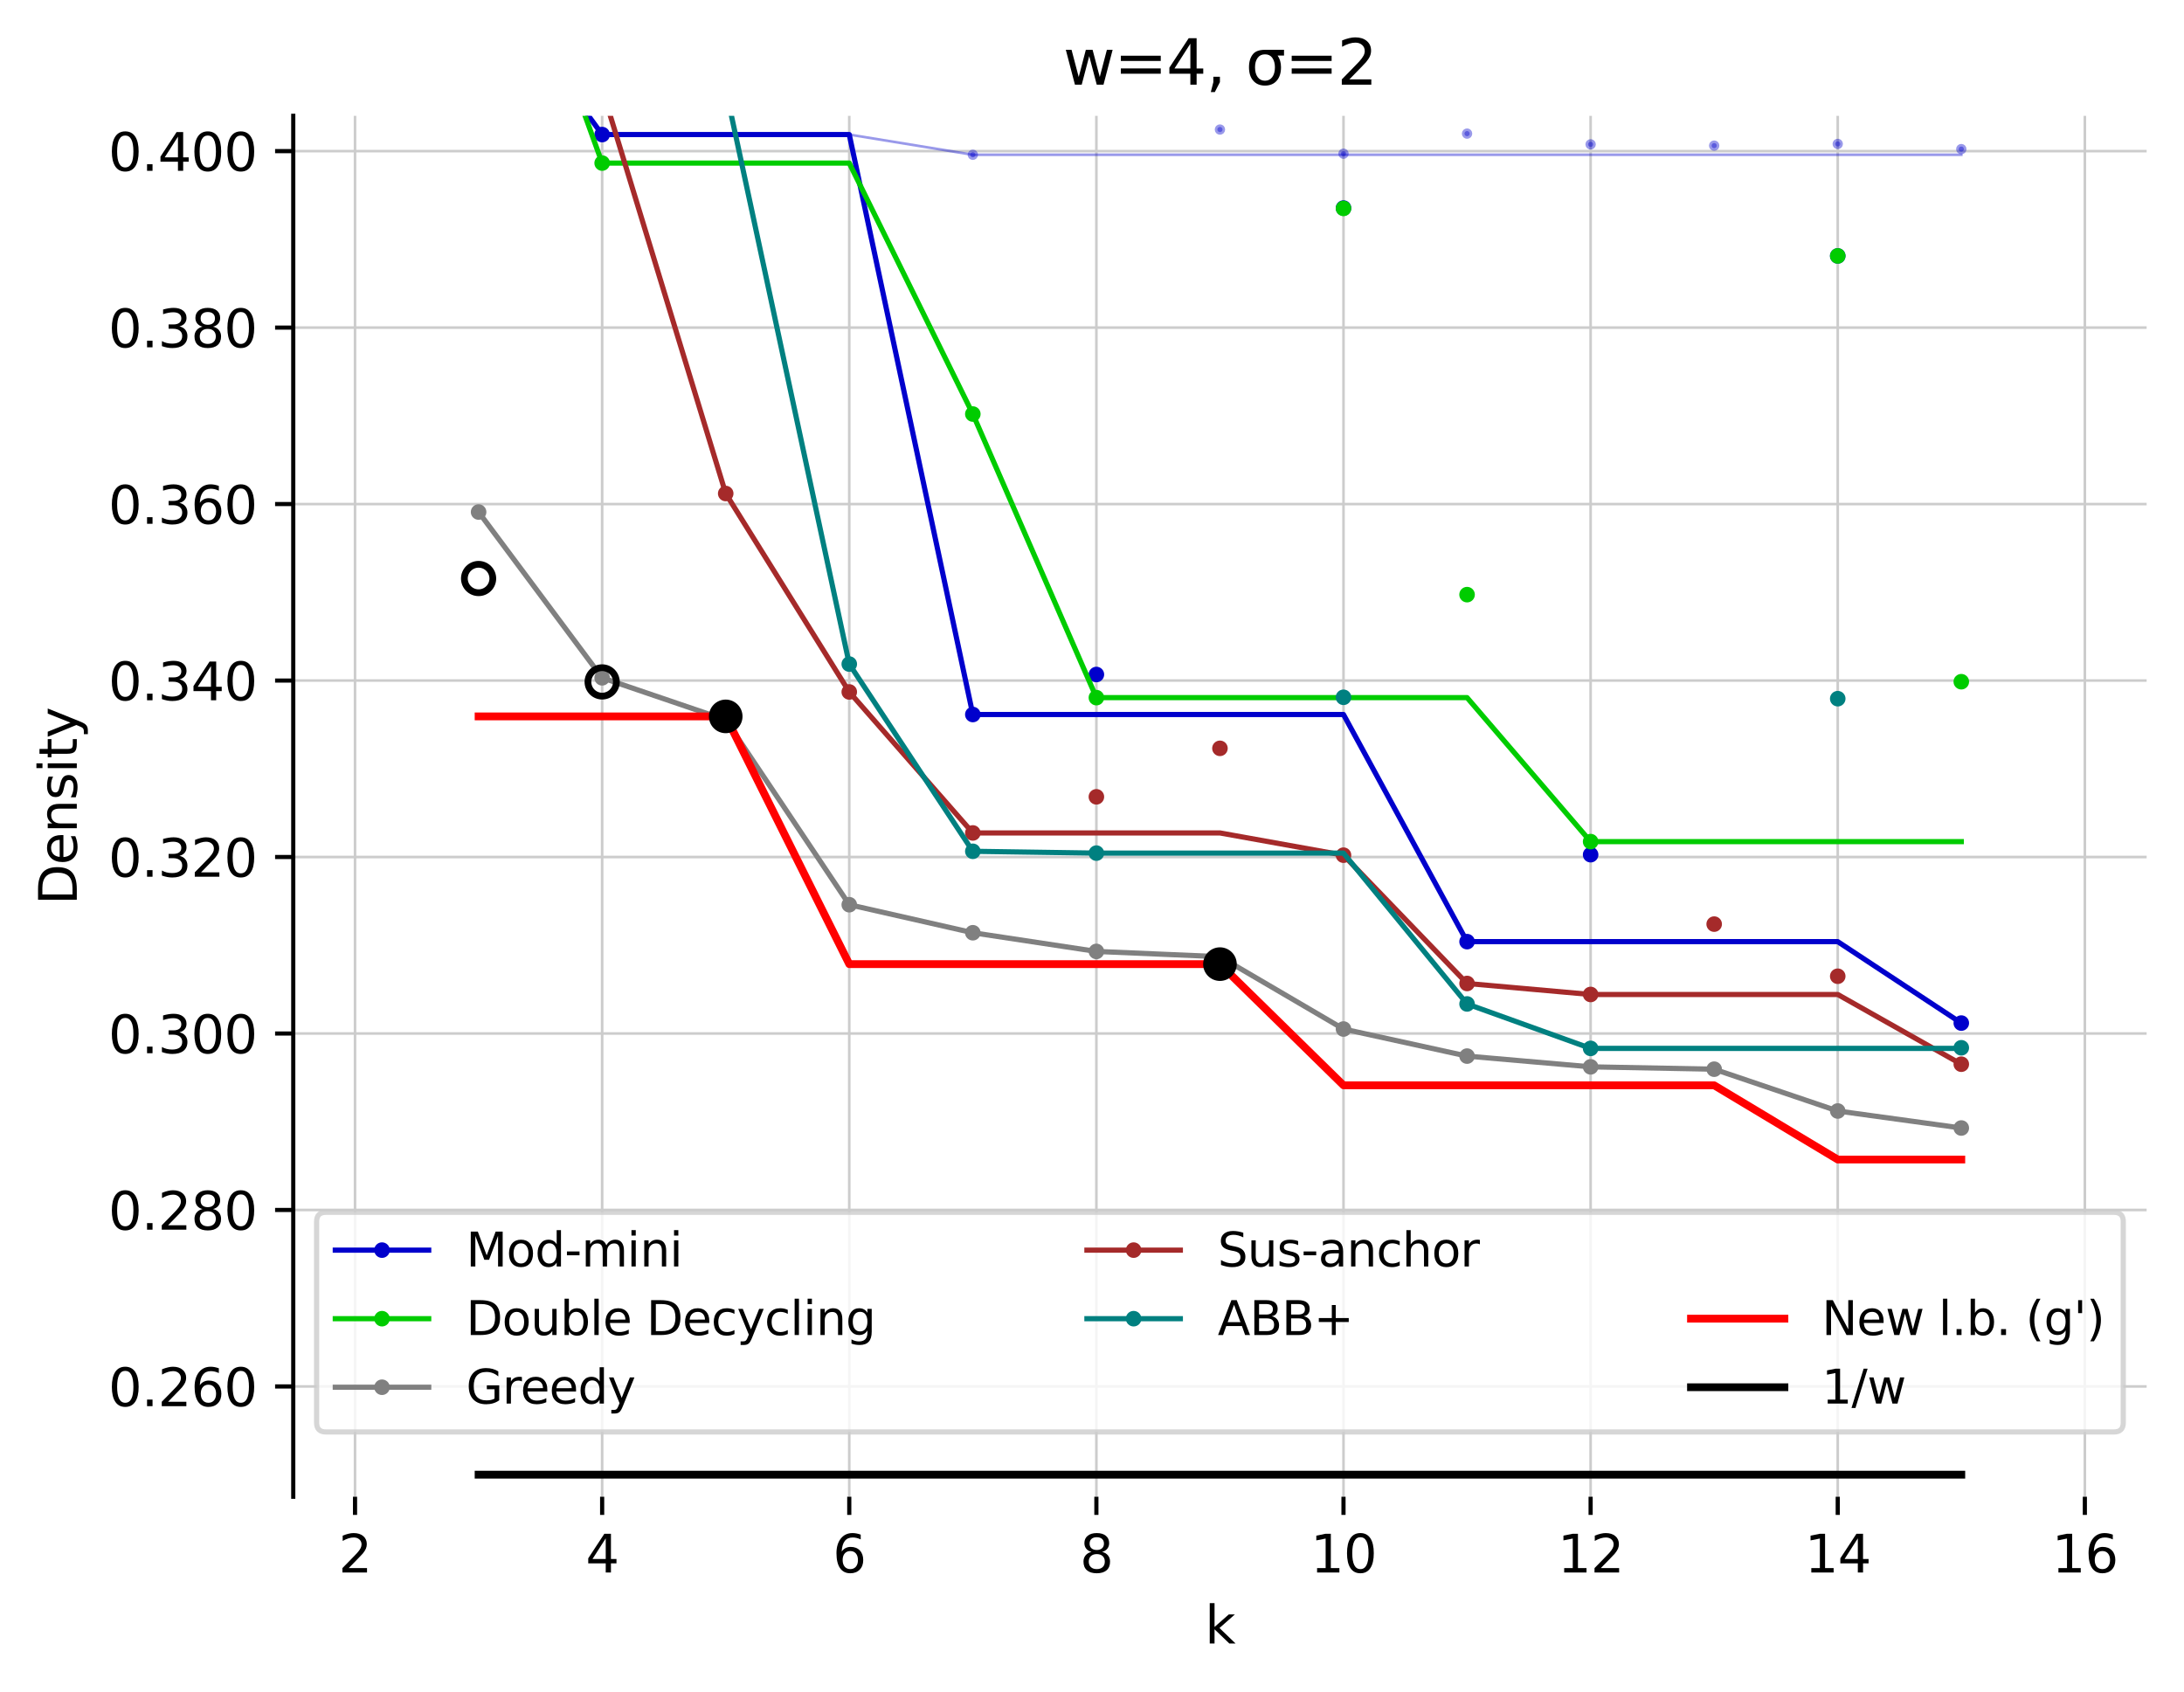 <?xml version="1.0" encoding="utf-8" standalone="no"?>
<!DOCTYPE svg PUBLIC "-//W3C//DTD SVG 1.1//EN"
  "http://www.w3.org/Graphics/SVG/1.1/DTD/svg11.dtd">
<svg xmlns:xlink="http://www.w3.org/1999/xlink" width="420.826pt" height="325.986pt" viewBox="0 0 420.826 325.986" xmlns="http://www.w3.org/2000/svg" version="1.1">
 <defs>
  <style type="text/css">*{stroke-linejoin: round; stroke-linecap: butt}</style>
 </defs>
 <g id="figure_1">
  <g id="patch_1">
   <path d="M 0 325.986 
L 420.826 325.986 
L 420.826 0 
L 0 0 
z
" style="fill: #ffffff"/>
  </g>
  <g id="axes_1">
   <g id="patch_2">
    <path d="M 56.506 288.43 
L 413.626 288.43 
L 413.626 22.318 
L 56.506 22.318 
z
" style="fill: #ffffff"/>
   </g>
   <g id="matplotlib.axis_1">
    <g id="xtick_1">
     <g id="line2d_1">
      <path d="M 68.41 288.43 
L 68.41 22.318 
" clip-path="url(#p0c16f2f36a)" style="fill: none; stroke: #cccccc; stroke-width: 0.5; stroke-linecap: square"/>
     </g>
     <g id="line2d_2">
      <defs>
       <path id="m02048f2386" d="M 0 0 
L 0 3.5 
" style="stroke: #000000; stroke-width: 0.8"/>
      </defs>
      <g>
       <use xlink:href="#m02048f2386" x="68.41" y="288.43" style="stroke: #000000; stroke-width: 0.8"/>
      </g>
     </g>
     <g id="text_1">
      <!-- 2 -->
      <g transform="translate(65.229 303.029) scale(0.1 -0.1)">
       <defs>
        <path id="DejaVuSans-32" d="M 1228 531 
L 3431 531 
L 3431 0 
L 469 0 
L 469 531 
Q 828 903 1448 1529 
Q 2069 2156 2228 2338 
Q 2531 2678 2651 2914 
Q 2772 3150 2772 3378 
Q 2772 3750 2511 3984 
Q 2250 4219 1831 4219 
Q 1534 4219 1204 4116 
Q 875 4013 500 3803 
L 500 4441 
Q 881 4594 1212 4672 
Q 1544 4750 1819 4750 
Q 2544 4750 2975 4387 
Q 3406 4025 3406 3419 
Q 3406 3131 3298 2873 
Q 3191 2616 2906 2266 
Q 2828 2175 2409 1742 
Q 1991 1309 1228 531 
z
" transform="scale(0.016)"/>
       </defs>
       <use xlink:href="#DejaVuSans-32"/>
      </g>
     </g>
    </g>
    <g id="xtick_2">
     <g id="line2d_3">
      <path d="M 116.026 288.43 
L 116.026 22.318 
" clip-path="url(#p0c16f2f36a)" style="fill: none; stroke: #cccccc; stroke-width: 0.5; stroke-linecap: square"/>
     </g>
     <g id="line2d_4">
      <g>
       <use xlink:href="#m02048f2386" x="116.026" y="288.43" style="stroke: #000000; stroke-width: 0.8"/>
      </g>
     </g>
     <g id="text_2">
      <!-- 4 -->
      <g transform="translate(112.845 303.029) scale(0.1 -0.1)">
       <defs>
        <path id="DejaVuSans-34" d="M 2419 4116 
L 825 1625 
L 2419 1625 
L 2419 4116 
z
M 2253 4666 
L 3047 4666 
L 3047 1625 
L 3713 1625 
L 3713 1100 
L 3047 1100 
L 3047 0 
L 2419 0 
L 2419 1100 
L 313 1100 
L 313 1709 
L 2253 4666 
z
" transform="scale(0.016)"/>
       </defs>
       <use xlink:href="#DejaVuSans-34"/>
      </g>
     </g>
    </g>
    <g id="xtick_3">
     <g id="line2d_5">
      <path d="M 163.642 288.43 
L 163.642 22.318 
" clip-path="url(#p0c16f2f36a)" style="fill: none; stroke: #cccccc; stroke-width: 0.5; stroke-linecap: square"/>
     </g>
     <g id="line2d_6">
      <g>
       <use xlink:href="#m02048f2386" x="163.642" y="288.43" style="stroke: #000000; stroke-width: 0.8"/>
      </g>
     </g>
     <g id="text_3">
      <!-- 6 -->
      <g transform="translate(160.461 303.029) scale(0.1 -0.1)">
       <defs>
        <path id="DejaVuSans-36" d="M 2113 2584 
Q 1688 2584 1439 2293 
Q 1191 2003 1191 1497 
Q 1191 994 1439 701 
Q 1688 409 2113 409 
Q 2538 409 2786 701 
Q 3034 994 3034 1497 
Q 3034 2003 2786 2293 
Q 2538 2584 2113 2584 
z
M 3366 4563 
L 3366 3988 
Q 3128 4100 2886 4159 
Q 2644 4219 2406 4219 
Q 1781 4219 1451 3797 
Q 1122 3375 1075 2522 
Q 1259 2794 1537 2939 
Q 1816 3084 2150 3084 
Q 2853 3084 3261 2657 
Q 3669 2231 3669 1497 
Q 3669 778 3244 343 
Q 2819 -91 2113 -91 
Q 1303 -91 875 529 
Q 447 1150 447 2328 
Q 447 3434 972 4092 
Q 1497 4750 2381 4750 
Q 2619 4750 2861 4703 
Q 3103 4656 3366 4563 
z
" transform="scale(0.016)"/>
       </defs>
       <use xlink:href="#DejaVuSans-36"/>
      </g>
     </g>
    </g>
    <g id="xtick_4">
     <g id="line2d_7">
      <path d="M 211.258 288.43 
L 211.258 22.318 
" clip-path="url(#p0c16f2f36a)" style="fill: none; stroke: #cccccc; stroke-width: 0.5; stroke-linecap: square"/>
     </g>
     <g id="line2d_8">
      <g>
       <use xlink:href="#m02048f2386" x="211.258" y="288.43" style="stroke: #000000; stroke-width: 0.8"/>
      </g>
     </g>
     <g id="text_4">
      <!-- 8 -->
      <g transform="translate(208.077 303.029) scale(0.1 -0.1)">
       <defs>
        <path id="DejaVuSans-38" d="M 2034 2216 
Q 1584 2216 1326 1975 
Q 1069 1734 1069 1313 
Q 1069 891 1326 650 
Q 1584 409 2034 409 
Q 2484 409 2743 651 
Q 3003 894 3003 1313 
Q 3003 1734 2745 1975 
Q 2488 2216 2034 2216 
z
M 1403 2484 
Q 997 2584 770 2862 
Q 544 3141 544 3541 
Q 544 4100 942 4425 
Q 1341 4750 2034 4750 
Q 2731 4750 3128 4425 
Q 3525 4100 3525 3541 
Q 3525 3141 3298 2862 
Q 3072 2584 2669 2484 
Q 3125 2378 3379 2068 
Q 3634 1759 3634 1313 
Q 3634 634 3220 271 
Q 2806 -91 2034 -91 
Q 1263 -91 848 271 
Q 434 634 434 1313 
Q 434 1759 690 2068 
Q 947 2378 1403 2484 
z
M 1172 3481 
Q 1172 3119 1398 2916 
Q 1625 2713 2034 2713 
Q 2441 2713 2670 2916 
Q 2900 3119 2900 3481 
Q 2900 3844 2670 4047 
Q 2441 4250 2034 4250 
Q 1625 4250 1398 4047 
Q 1172 3844 1172 3481 
z
" transform="scale(0.016)"/>
       </defs>
       <use xlink:href="#DejaVuSans-38"/>
      </g>
     </g>
    </g>
    <g id="xtick_5">
     <g id="line2d_9">
      <path d="M 258.874 288.43 
L 258.874 22.318 
" clip-path="url(#p0c16f2f36a)" style="fill: none; stroke: #cccccc; stroke-width: 0.5; stroke-linecap: square"/>
     </g>
     <g id="line2d_10">
      <g>
       <use xlink:href="#m02048f2386" x="258.874" y="288.43" style="stroke: #000000; stroke-width: 0.8"/>
      </g>
     </g>
     <g id="text_5">
      <!-- 10 -->
      <g transform="translate(252.512 303.029) scale(0.1 -0.1)">
       <defs>
        <path id="DejaVuSans-31" d="M 794 531 
L 1825 531 
L 1825 4091 
L 703 3866 
L 703 4441 
L 1819 4666 
L 2450 4666 
L 2450 531 
L 3481 531 
L 3481 0 
L 794 0 
L 794 531 
z
" transform="scale(0.016)"/>
        <path id="DejaVuSans-30" d="M 2034 4250 
Q 1547 4250 1301 3770 
Q 1056 3291 1056 2328 
Q 1056 1369 1301 889 
Q 1547 409 2034 409 
Q 2525 409 2770 889 
Q 3016 1369 3016 2328 
Q 3016 3291 2770 3770 
Q 2525 4250 2034 4250 
z
M 2034 4750 
Q 2819 4750 3233 4129 
Q 3647 3509 3647 2328 
Q 3647 1150 3233 529 
Q 2819 -91 2034 -91 
Q 1250 -91 836 529 
Q 422 1150 422 2328 
Q 422 3509 836 4129 
Q 1250 4750 2034 4750 
z
" transform="scale(0.016)"/>
       </defs>
       <use xlink:href="#DejaVuSans-31"/>
       <use xlink:href="#DejaVuSans-30" transform="translate(63.623 0)"/>
      </g>
     </g>
    </g>
    <g id="xtick_6">
     <g id="line2d_11">
      <path d="M 306.49 288.43 
L 306.49 22.318 
" clip-path="url(#p0c16f2f36a)" style="fill: none; stroke: #cccccc; stroke-width: 0.5; stroke-linecap: square"/>
     </g>
     <g id="line2d_12">
      <g>
       <use xlink:href="#m02048f2386" x="306.49" y="288.43" style="stroke: #000000; stroke-width: 0.8"/>
      </g>
     </g>
     <g id="text_6">
      <!-- 12 -->
      <g transform="translate(300.128 303.029) scale(0.1 -0.1)">
       <use xlink:href="#DejaVuSans-31"/>
       <use xlink:href="#DejaVuSans-32" transform="translate(63.623 0)"/>
      </g>
     </g>
    </g>
    <g id="xtick_7">
     <g id="line2d_13">
      <path d="M 354.106 288.43 
L 354.106 22.318 
" clip-path="url(#p0c16f2f36a)" style="fill: none; stroke: #cccccc; stroke-width: 0.5; stroke-linecap: square"/>
     </g>
     <g id="line2d_14">
      <g>
       <use xlink:href="#m02048f2386" x="354.106" y="288.43" style="stroke: #000000; stroke-width: 0.8"/>
      </g>
     </g>
     <g id="text_7">
      <!-- 14 -->
      <g transform="translate(347.744 303.029) scale(0.1 -0.1)">
       <use xlink:href="#DejaVuSans-31"/>
       <use xlink:href="#DejaVuSans-34" transform="translate(63.623 0)"/>
      </g>
     </g>
    </g>
    <g id="xtick_8">
     <g id="line2d_15">
      <path d="M 401.722 288.43 
L 401.722 22.318 
" clip-path="url(#p0c16f2f36a)" style="fill: none; stroke: #cccccc; stroke-width: 0.5; stroke-linecap: square"/>
     </g>
     <g id="line2d_16">
      <g>
       <use xlink:href="#m02048f2386" x="401.722" y="288.43" style="stroke: #000000; stroke-width: 0.8"/>
      </g>
     </g>
     <g id="text_8">
      <!-- 16 -->
      <g transform="translate(395.36 303.029) scale(0.1 -0.1)">
       <use xlink:href="#DejaVuSans-31"/>
       <use xlink:href="#DejaVuSans-36" transform="translate(63.623 0)"/>
      </g>
     </g>
    </g>
    <g id="text_9">
     <!-- k -->
     <g transform="translate(232.171 316.707) scale(0.1 -0.1)">
      <defs>
       <path id="DejaVuSans-6b" d="M 581 4863 
L 1159 4863 
L 1159 1991 
L 2875 3500 
L 3609 3500 
L 1753 1863 
L 3688 0 
L 2938 0 
L 1159 1709 
L 1159 0 
L 581 0 
L 581 4863 
z
" transform="scale(0.016)"/>
      </defs>
      <use xlink:href="#DejaVuSans-6b"/>
     </g>
    </g>
   </g>
   <g id="matplotlib.axis_2">
    <g id="ytick_1">
     <g id="line2d_17">
      <path d="M 56.506 267.175 
L 413.626 267.175 
" clip-path="url(#p0c16f2f36a)" style="fill: none; stroke: #cccccc; stroke-width: 0.5; stroke-linecap: square"/>
     </g>
     <g id="line2d_18">
      <defs>
       <path id="m92793af17c" d="M 0 0 
L -3.5 0 
" style="stroke: #000000; stroke-width: 0.8"/>
      </defs>
      <g>
       <use xlink:href="#m92793af17c" x="56.506" y="267.175" style="stroke: #000000; stroke-width: 0.8"/>
      </g>
     </g>
     <g id="text_10">
      <!-- 0.260 -->
      <g transform="translate(20.878 270.974) scale(0.1 -0.1)">
       <defs>
        <path id="DejaVuSans-2e" d="M 684 794 
L 1344 794 
L 1344 0 
L 684 0 
L 684 794 
z
" transform="scale(0.016)"/>
       </defs>
       <use xlink:href="#DejaVuSans-30"/>
       <use xlink:href="#DejaVuSans-2e" transform="translate(63.623 0)"/>
       <use xlink:href="#DejaVuSans-32" transform="translate(95.41 0)"/>
       <use xlink:href="#DejaVuSans-36" transform="translate(159.033 0)"/>
       <use xlink:href="#DejaVuSans-30" transform="translate(222.656 0)"/>
      </g>
     </g>
    </g>
    <g id="ytick_2">
     <g id="line2d_19">
      <path d="M 56.506 233.167 
L 413.626 233.167 
" clip-path="url(#p0c16f2f36a)" style="fill: none; stroke: #cccccc; stroke-width: 0.5; stroke-linecap: square"/>
     </g>
     <g id="line2d_20">
      <g>
       <use xlink:href="#m92793af17c" x="56.506" y="233.167" style="stroke: #000000; stroke-width: 0.8"/>
      </g>
     </g>
     <g id="text_11">
      <!-- 0.280 -->
      <g transform="translate(20.878 236.966) scale(0.1 -0.1)">
       <use xlink:href="#DejaVuSans-30"/>
       <use xlink:href="#DejaVuSans-2e" transform="translate(63.623 0)"/>
       <use xlink:href="#DejaVuSans-32" transform="translate(95.41 0)"/>
       <use xlink:href="#DejaVuSans-38" transform="translate(159.033 0)"/>
       <use xlink:href="#DejaVuSans-30" transform="translate(222.656 0)"/>
      </g>
     </g>
    </g>
    <g id="ytick_3">
     <g id="line2d_21">
      <path d="M 56.506 199.159 
L 413.626 199.159 
" clip-path="url(#p0c16f2f36a)" style="fill: none; stroke: #cccccc; stroke-width: 0.5; stroke-linecap: square"/>
     </g>
     <g id="line2d_22">
      <g>
       <use xlink:href="#m92793af17c" x="56.506" y="199.159" style="stroke: #000000; stroke-width: 0.8"/>
      </g>
     </g>
     <g id="text_12">
      <!-- 0.300 -->
      <g transform="translate(20.878 202.959) scale(0.1 -0.1)">
       <defs>
        <path id="DejaVuSans-33" d="M 2597 2516 
Q 3050 2419 3304 2112 
Q 3559 1806 3559 1356 
Q 3559 666 3084 287 
Q 2609 -91 1734 -91 
Q 1441 -91 1130 -33 
Q 819 25 488 141 
L 488 750 
Q 750 597 1062 519 
Q 1375 441 1716 441 
Q 2309 441 2620 675 
Q 2931 909 2931 1356 
Q 2931 1769 2642 2001 
Q 2353 2234 1838 2234 
L 1294 2234 
L 1294 2753 
L 1863 2753 
Q 2328 2753 2575 2939 
Q 2822 3125 2822 3475 
Q 2822 3834 2567 4026 
Q 2313 4219 1838 4219 
Q 1578 4219 1281 4162 
Q 984 4106 628 3988 
L 628 4550 
Q 988 4650 1302 4700 
Q 1616 4750 1894 4750 
Q 2613 4750 3031 4423 
Q 3450 4097 3450 3541 
Q 3450 3153 3228 2886 
Q 3006 2619 2597 2516 
z
" transform="scale(0.016)"/>
       </defs>
       <use xlink:href="#DejaVuSans-30"/>
       <use xlink:href="#DejaVuSans-2e" transform="translate(63.623 0)"/>
       <use xlink:href="#DejaVuSans-33" transform="translate(95.41 0)"/>
       <use xlink:href="#DejaVuSans-30" transform="translate(159.033 0)"/>
       <use xlink:href="#DejaVuSans-30" transform="translate(222.656 0)"/>
      </g>
     </g>
    </g>
    <g id="ytick_4">
     <g id="line2d_23">
      <path d="M 56.506 165.151 
L 413.626 165.151 
" clip-path="url(#p0c16f2f36a)" style="fill: none; stroke: #cccccc; stroke-width: 0.5; stroke-linecap: square"/>
     </g>
     <g id="line2d_24">
      <g>
       <use xlink:href="#m92793af17c" x="56.506" y="165.151" style="stroke: #000000; stroke-width: 0.8"/>
      </g>
     </g>
     <g id="text_13">
      <!-- 0.320 -->
      <g transform="translate(20.878 168.951) scale(0.1 -0.1)">
       <use xlink:href="#DejaVuSans-30"/>
       <use xlink:href="#DejaVuSans-2e" transform="translate(63.623 0)"/>
       <use xlink:href="#DejaVuSans-33" transform="translate(95.41 0)"/>
       <use xlink:href="#DejaVuSans-32" transform="translate(159.033 0)"/>
       <use xlink:href="#DejaVuSans-30" transform="translate(222.656 0)"/>
      </g>
     </g>
    </g>
    <g id="ytick_5">
     <g id="line2d_25">
      <path d="M 56.506 131.143 
L 413.626 131.143 
" clip-path="url(#p0c16f2f36a)" style="fill: none; stroke: #cccccc; stroke-width: 0.5; stroke-linecap: square"/>
     </g>
     <g id="line2d_26">
      <g>
       <use xlink:href="#m92793af17c" x="56.506" y="131.143" style="stroke: #000000; stroke-width: 0.8"/>
      </g>
     </g>
     <g id="text_14">
      <!-- 0.340 -->
      <g transform="translate(20.878 134.943) scale(0.1 -0.1)">
       <use xlink:href="#DejaVuSans-30"/>
       <use xlink:href="#DejaVuSans-2e" transform="translate(63.623 0)"/>
       <use xlink:href="#DejaVuSans-33" transform="translate(95.41 0)"/>
       <use xlink:href="#DejaVuSans-34" transform="translate(159.033 0)"/>
       <use xlink:href="#DejaVuSans-30" transform="translate(222.656 0)"/>
      </g>
     </g>
    </g>
    <g id="ytick_6">
     <g id="line2d_27">
      <path d="M 56.506 97.136 
L 413.626 97.136 
" clip-path="url(#p0c16f2f36a)" style="fill: none; stroke: #cccccc; stroke-width: 0.5; stroke-linecap: square"/>
     </g>
     <g id="line2d_28">
      <g>
       <use xlink:href="#m92793af17c" x="56.506" y="97.136" style="stroke: #000000; stroke-width: 0.8"/>
      </g>
     </g>
     <g id="text_15">
      <!-- 0.360 -->
      <g transform="translate(20.878 100.935) scale(0.1 -0.1)">
       <use xlink:href="#DejaVuSans-30"/>
       <use xlink:href="#DejaVuSans-2e" transform="translate(63.623 0)"/>
       <use xlink:href="#DejaVuSans-33" transform="translate(95.41 0)"/>
       <use xlink:href="#DejaVuSans-36" transform="translate(159.033 0)"/>
       <use xlink:href="#DejaVuSans-30" transform="translate(222.656 0)"/>
      </g>
     </g>
    </g>
    <g id="ytick_7">
     <g id="line2d_29">
      <path d="M 56.506 63.128 
L 413.626 63.128 
" clip-path="url(#p0c16f2f36a)" style="fill: none; stroke: #cccccc; stroke-width: 0.5; stroke-linecap: square"/>
     </g>
     <g id="line2d_30">
      <g>
       <use xlink:href="#m92793af17c" x="56.506" y="63.128" style="stroke: #000000; stroke-width: 0.8"/>
      </g>
     </g>
     <g id="text_16">
      <!-- 0.380 -->
      <g transform="translate(20.878 66.927) scale(0.1 -0.1)">
       <use xlink:href="#DejaVuSans-30"/>
       <use xlink:href="#DejaVuSans-2e" transform="translate(63.623 0)"/>
       <use xlink:href="#DejaVuSans-33" transform="translate(95.41 0)"/>
       <use xlink:href="#DejaVuSans-38" transform="translate(159.033 0)"/>
       <use xlink:href="#DejaVuSans-30" transform="translate(222.656 0)"/>
      </g>
     </g>
    </g>
    <g id="ytick_8">
     <g id="line2d_31">
      <path d="M 56.506 29.12 
L 413.626 29.12 
" clip-path="url(#p0c16f2f36a)" style="fill: none; stroke: #cccccc; stroke-width: 0.5; stroke-linecap: square"/>
     </g>
     <g id="line2d_32">
      <g>
       <use xlink:href="#m92793af17c" x="56.506" y="29.12" style="stroke: #000000; stroke-width: 0.8"/>
      </g>
     </g>
     <g id="text_17">
      <!-- 0.400 -->
      <g transform="translate(20.878 32.919) scale(0.1 -0.1)">
       <use xlink:href="#DejaVuSans-30"/>
       <use xlink:href="#DejaVuSans-2e" transform="translate(63.623 0)"/>
       <use xlink:href="#DejaVuSans-34" transform="translate(95.41 0)"/>
       <use xlink:href="#DejaVuSans-30" transform="translate(159.033 0)"/>
       <use xlink:href="#DejaVuSans-30" transform="translate(222.656 0)"/>
      </g>
     </g>
    </g>
    <g id="text_18">
     <!-- Density -->
     <g transform="translate(14.798 174.383) rotate(-90) scale(0.1 -0.1)">
      <defs>
       <path id="DejaVuSans-44" d="M 1259 4147 
L 1259 519 
L 2022 519 
Q 2988 519 3436 956 
Q 3884 1394 3884 2338 
Q 3884 3275 3436 3711 
Q 2988 4147 2022 4147 
L 1259 4147 
z
M 628 4666 
L 1925 4666 
Q 3281 4666 3915 4102 
Q 4550 3538 4550 2338 
Q 4550 1131 3912 565 
Q 3275 0 1925 0 
L 628 0 
L 628 4666 
z
" transform="scale(0.016)"/>
       <path id="DejaVuSans-65" d="M 3597 1894 
L 3597 1613 
L 953 1613 
Q 991 1019 1311 708 
Q 1631 397 2203 397 
Q 2534 397 2845 478 
Q 3156 559 3463 722 
L 3463 178 
Q 3153 47 2828 -22 
Q 2503 -91 2169 -91 
Q 1331 -91 842 396 
Q 353 884 353 1716 
Q 353 2575 817 3079 
Q 1281 3584 2069 3584 
Q 2775 3584 3186 3129 
Q 3597 2675 3597 1894 
z
M 3022 2063 
Q 3016 2534 2758 2815 
Q 2500 3097 2075 3097 
Q 1594 3097 1305 2825 
Q 1016 2553 972 2059 
L 3022 2063 
z
" transform="scale(0.016)"/>
       <path id="DejaVuSans-6e" d="M 3513 2113 
L 3513 0 
L 2938 0 
L 2938 2094 
Q 2938 2591 2744 2837 
Q 2550 3084 2163 3084 
Q 1697 3084 1428 2787 
Q 1159 2491 1159 1978 
L 1159 0 
L 581 0 
L 581 3500 
L 1159 3500 
L 1159 2956 
Q 1366 3272 1645 3428 
Q 1925 3584 2291 3584 
Q 2894 3584 3203 3211 
Q 3513 2838 3513 2113 
z
" transform="scale(0.016)"/>
       <path id="DejaVuSans-73" d="M 2834 3397 
L 2834 2853 
Q 2591 2978 2328 3040 
Q 2066 3103 1784 3103 
Q 1356 3103 1142 2972 
Q 928 2841 928 2578 
Q 928 2378 1081 2264 
Q 1234 2150 1697 2047 
L 1894 2003 
Q 2506 1872 2764 1633 
Q 3022 1394 3022 966 
Q 3022 478 2636 193 
Q 2250 -91 1575 -91 
Q 1294 -91 989 -36 
Q 684 19 347 128 
L 347 722 
Q 666 556 975 473 
Q 1284 391 1588 391 
Q 1994 391 2212 530 
Q 2431 669 2431 922 
Q 2431 1156 2273 1281 
Q 2116 1406 1581 1522 
L 1381 1569 
Q 847 1681 609 1914 
Q 372 2147 372 2553 
Q 372 3047 722 3315 
Q 1072 3584 1716 3584 
Q 2034 3584 2315 3537 
Q 2597 3491 2834 3397 
z
" transform="scale(0.016)"/>
       <path id="DejaVuSans-69" d="M 603 3500 
L 1178 3500 
L 1178 0 
L 603 0 
L 603 3500 
z
M 603 4863 
L 1178 4863 
L 1178 4134 
L 603 4134 
L 603 4863 
z
" transform="scale(0.016)"/>
       <path id="DejaVuSans-74" d="M 1172 4494 
L 1172 3500 
L 2356 3500 
L 2356 3053 
L 1172 3053 
L 1172 1153 
Q 1172 725 1289 603 
Q 1406 481 1766 481 
L 2356 481 
L 2356 0 
L 1766 0 
Q 1100 0 847 248 
Q 594 497 594 1153 
L 594 3053 
L 172 3053 
L 172 3500 
L 594 3500 
L 594 4494 
L 1172 4494 
z
" transform="scale(0.016)"/>
       <path id="DejaVuSans-79" d="M 2059 -325 
Q 1816 -950 1584 -1140 
Q 1353 -1331 966 -1331 
L 506 -1331 
L 506 -850 
L 844 -850 
Q 1081 -850 1212 -737 
Q 1344 -625 1503 -206 
L 1606 56 
L 191 3500 
L 800 3500 
L 1894 763 
L 2988 3500 
L 3597 3500 
L 2059 -325 
z
" transform="scale(0.016)"/>
      </defs>
      <use xlink:href="#DejaVuSans-44"/>
      <use xlink:href="#DejaVuSans-65" transform="translate(77.002 0)"/>
      <use xlink:href="#DejaVuSans-6e" transform="translate(138.525 0)"/>
      <use xlink:href="#DejaVuSans-73" transform="translate(201.904 0)"/>
      <use xlink:href="#DejaVuSans-69" transform="translate(254.004 0)"/>
      <use xlink:href="#DejaVuSans-74" transform="translate(281.787 0)"/>
      <use xlink:href="#DejaVuSans-79" transform="translate(320.996 0)"/>
     </g>
    </g>
   </g>
   <g id="line2d_33">
    <path d="M 96.413 -1 
L 116.026 25.933 
L 137.47 -1 
M 143.772 -1 
L 163.642 13.982 
L 187.45 29.824 
L 211.258 16.076 
L 235.066 24.963 
L 258.874 29.616 
L 282.682 25.749 
L 306.49 27.817 
L 330.298 28.065 
L 354.106 27.735 
L 377.914 28.732 
" clip-path="url(#p0c16f2f36a)" style="fill: none"/>
    <defs>
     <path id="m5b0d9ced4f" d="M 0 0.5 
C 0.133 0.5 0.26 0.447 0.354 0.354 
C 0.447 0.26 0.5 0.133 0.5 0 
C 0.5 -0.133 0.447 -0.26 0.354 -0.354 
C 0.26 -0.447 0.133 -0.5 0 -0.5 
C -0.133 -0.5 -0.26 -0.447 -0.354 -0.354 
C -0.447 -0.26 -0.5 -0.133 -0.5 0 
C -0.5 0.133 -0.447 0.26 -0.354 0.354 
C -0.26 0.447 -0.133 0.5 0 0.5 
z
" style="stroke: #0000cc; stroke-opacity: 0.4"/>
    </defs>
    <g clip-path="url(#p0c16f2f36a)">
     <use xlink:href="#m5b0d9ced4f" x="96.413" y="-1" style="fill: #0000cc; fill-opacity: 0.4; stroke: #0000cc; stroke-opacity: 0.4"/>
     <use xlink:href="#m5b0d9ced4f" x="116.026" y="25.933" style="fill: #0000cc; fill-opacity: 0.4; stroke: #0000cc; stroke-opacity: 0.4"/>
     <use xlink:href="#m5b0d9ced4f" x="137.47" y="-1" style="fill: #0000cc; fill-opacity: 0.4; stroke: #0000cc; stroke-opacity: 0.4"/>
     <use xlink:href="#m5b0d9ced4f" x="143.772" y="-1" style="fill: #0000cc; fill-opacity: 0.4; stroke: #0000cc; stroke-opacity: 0.4"/>
     <use xlink:href="#m5b0d9ced4f" x="163.642" y="13.982" style="fill: #0000cc; fill-opacity: 0.4; stroke: #0000cc; stroke-opacity: 0.4"/>
     <use xlink:href="#m5b0d9ced4f" x="187.45" y="29.824" style="fill: #0000cc; fill-opacity: 0.4; stroke: #0000cc; stroke-opacity: 0.4"/>
     <use xlink:href="#m5b0d9ced4f" x="211.258" y="16.076" style="fill: #0000cc; fill-opacity: 0.4; stroke: #0000cc; stroke-opacity: 0.4"/>
     <use xlink:href="#m5b0d9ced4f" x="235.066" y="24.963" style="fill: #0000cc; fill-opacity: 0.4; stroke: #0000cc; stroke-opacity: 0.4"/>
     <use xlink:href="#m5b0d9ced4f" x="258.874" y="29.616" style="fill: #0000cc; fill-opacity: 0.4; stroke: #0000cc; stroke-opacity: 0.4"/>
     <use xlink:href="#m5b0d9ced4f" x="282.682" y="25.749" style="fill: #0000cc; fill-opacity: 0.4; stroke: #0000cc; stroke-opacity: 0.4"/>
     <use xlink:href="#m5b0d9ced4f" x="306.49" y="27.817" style="fill: #0000cc; fill-opacity: 0.4; stroke: #0000cc; stroke-opacity: 0.4"/>
     <use xlink:href="#m5b0d9ced4f" x="330.298" y="28.065" style="fill: #0000cc; fill-opacity: 0.4; stroke: #0000cc; stroke-opacity: 0.4"/>
     <use xlink:href="#m5b0d9ced4f" x="354.106" y="27.735" style="fill: #0000cc; fill-opacity: 0.4; stroke: #0000cc; stroke-opacity: 0.4"/>
     <use xlink:href="#m5b0d9ced4f" x="377.914" y="28.732" style="fill: #0000cc; fill-opacity: 0.4; stroke: #0000cc; stroke-opacity: 0.4"/>
    </g>
   </g>
   <g id="line2d_34">
    <path d="M 96.413 -1 
L 116.026 25.933 
L 139.834 25.933 
L 163.642 25.933 
L 187.45 29.824 
L 211.258 29.824 
L 235.066 29.824 
L 258.874 29.824 
L 282.682 29.824 
L 306.49 29.824 
L 330.298 29.824 
L 354.106 29.824 
L 377.914 29.824 
" clip-path="url(#p0c16f2f36a)" style="fill: none; stroke: #0000cc; stroke-opacity: 0.4; stroke-width: 0.5; stroke-linecap: square"/>
   </g>
   <g id="line2d_35"/>
   <g id="line2d_36">
    <path d="M 96.413 -1 
L 116.026 25.933 
L 118.902 -1 
M 161.543 -1 
L 163.642 17.961 
L 187.45 137.69 
L 211.258 129.98 
L 220.875 -1 
M 254.7 -1 
L 258.874 40.092 
L 282.682 181.458 
L 306.49 164.701 
L 317.482 -1 
M 349.187 -1 
L 354.106 49.317 
L 377.914 197.151 
" clip-path="url(#p0c16f2f36a)" style="fill: none"/>
    <defs>
     <path id="m1d66d682c7" d="M 0 1 
C 0.265 1 0.52 0.895 0.707 0.707 
C 0.895 0.52 1 0.265 1 0 
C 1 -0.265 0.895 -0.52 0.707 -0.707 
C 0.52 -0.895 0.265 -1 0 -1 
C -0.265 -1 -0.52 -0.895 -0.707 -0.707 
C -0.895 -0.52 -1 -0.265 -1 0 
C -1 0.265 -0.895 0.52 -0.707 0.707 
C -0.52 0.895 -0.265 1 0 1 
z
" style="stroke: #0000cc"/>
    </defs>
    <g clip-path="url(#p0c16f2f36a)">
     <use xlink:href="#m1d66d682c7" x="96.413" y="-1" style="fill: #0000cc; stroke: #0000cc"/>
     <use xlink:href="#m1d66d682c7" x="116.026" y="25.933" style="fill: #0000cc; stroke: #0000cc"/>
     <use xlink:href="#m1d66d682c7" x="118.902" y="-1" style="fill: #0000cc; stroke: #0000cc"/>
     <use xlink:href="#m1d66d682c7" x="161.543" y="-1" style="fill: #0000cc; stroke: #0000cc"/>
     <use xlink:href="#m1d66d682c7" x="163.642" y="17.961" style="fill: #0000cc; stroke: #0000cc"/>
     <use xlink:href="#m1d66d682c7" x="187.45" y="137.69" style="fill: #0000cc; stroke: #0000cc"/>
     <use xlink:href="#m1d66d682c7" x="211.258" y="129.98" style="fill: #0000cc; stroke: #0000cc"/>
     <use xlink:href="#m1d66d682c7" x="220.875" y="-1" style="fill: #0000cc; stroke: #0000cc"/>
     <use xlink:href="#m1d66d682c7" x="254.7" y="-1" style="fill: #0000cc; stroke: #0000cc"/>
     <use xlink:href="#m1d66d682c7" x="258.874" y="40.092" style="fill: #0000cc; stroke: #0000cc"/>
     <use xlink:href="#m1d66d682c7" x="282.682" y="181.458" style="fill: #0000cc; stroke: #0000cc"/>
     <use xlink:href="#m1d66d682c7" x="306.49" y="164.701" style="fill: #0000cc; stroke: #0000cc"/>
     <use xlink:href="#m1d66d682c7" x="317.482" y="-1" style="fill: #0000cc; stroke: #0000cc"/>
     <use xlink:href="#m1d66d682c7" x="349.187" y="-1" style="fill: #0000cc; stroke: #0000cc"/>
     <use xlink:href="#m1d66d682c7" x="354.106" y="49.317" style="fill: #0000cc; stroke: #0000cc"/>
     <use xlink:href="#m1d66d682c7" x="377.914" y="197.151" style="fill: #0000cc; stroke: #0000cc"/>
    </g>
   </g>
   <g id="line2d_37">
    <path d="M 96.413 -1 
L 116.026 25.933 
L 139.834 25.933 
L 163.642 25.933 
L 187.45 137.69 
L 211.258 137.69 
L 235.066 137.69 
L 258.874 137.69 
L 282.682 181.458 
L 306.49 181.458 
L 330.298 181.458 
L 354.106 181.458 
L 377.914 197.151 
" clip-path="url(#p0c16f2f36a)" style="fill: none; stroke: #0000cc; stroke-linecap: square"/>
   </g>
   <g id="line2d_38"/>
   <g id="line2d_39">
    <path d="M 104.334 -1 
L 116.026 31.426 
L 119.405 -1 
M 161.383 -1 
L 163.642 19.559 
L 187.45 79.786 
L 211.258 134.436 
L 221.068 -1 
M 254.694 -1 
L 258.874 40.16 
L 282.682 114.589 
L 306.49 162.184 
L 317.392 -1 
M 349.187 -1 
L 354.106 49.317 
L 377.914 131.368 
" clip-path="url(#p0c16f2f36a)" style="fill: none"/>
    <defs>
     <path id="m4851a0d7a2" d="M 0 1 
C 0.265 1 0.52 0.895 0.707 0.707 
C 0.895 0.52 1 0.265 1 0 
C 1 -0.265 0.895 -0.52 0.707 -0.707 
C 0.52 -0.895 0.265 -1 0 -1 
C -0.265 -1 -0.52 -0.895 -0.707 -0.707 
C -0.895 -0.52 -1 -0.265 -1 0 
C -1 0.265 -0.895 0.52 -0.707 0.707 
C -0.52 0.895 -0.265 1 0 1 
z
" style="stroke: #00cc00"/>
    </defs>
    <g clip-path="url(#p0c16f2f36a)">
     <use xlink:href="#m4851a0d7a2" x="104.334" y="-1" style="fill: #00cc00; stroke: #00cc00"/>
     <use xlink:href="#m4851a0d7a2" x="116.026" y="31.426" style="fill: #00cc00; stroke: #00cc00"/>
     <use xlink:href="#m4851a0d7a2" x="119.405" y="-1" style="fill: #00cc00; stroke: #00cc00"/>
     <use xlink:href="#m4851a0d7a2" x="161.383" y="-1" style="fill: #00cc00; stroke: #00cc00"/>
     <use xlink:href="#m4851a0d7a2" x="163.642" y="19.559" style="fill: #00cc00; stroke: #00cc00"/>
     <use xlink:href="#m4851a0d7a2" x="187.45" y="79.786" style="fill: #00cc00; stroke: #00cc00"/>
     <use xlink:href="#m4851a0d7a2" x="211.258" y="134.436" style="fill: #00cc00; stroke: #00cc00"/>
     <use xlink:href="#m4851a0d7a2" x="221.068" y="-1" style="fill: #00cc00; stroke: #00cc00"/>
     <use xlink:href="#m4851a0d7a2" x="254.694" y="-1" style="fill: #00cc00; stroke: #00cc00"/>
     <use xlink:href="#m4851a0d7a2" x="258.874" y="40.16" style="fill: #00cc00; stroke: #00cc00"/>
     <use xlink:href="#m4851a0d7a2" x="282.682" y="114.589" style="fill: #00cc00; stroke: #00cc00"/>
     <use xlink:href="#m4851a0d7a2" x="306.49" y="162.184" style="fill: #00cc00; stroke: #00cc00"/>
     <use xlink:href="#m4851a0d7a2" x="317.392" y="-1" style="fill: #00cc00; stroke: #00cc00"/>
     <use xlink:href="#m4851a0d7a2" x="349.187" y="-1" style="fill: #00cc00; stroke: #00cc00"/>
     <use xlink:href="#m4851a0d7a2" x="354.106" y="49.317" style="fill: #00cc00; stroke: #00cc00"/>
     <use xlink:href="#m4851a0d7a2" x="377.914" y="131.368" style="fill: #00cc00; stroke: #00cc00"/>
    </g>
   </g>
   <g id="line2d_40">
    <path d="M 104.334 -1 
L 116.026 31.426 
L 139.834 31.426 
L 163.642 31.426 
L 187.45 79.786 
L 211.258 134.436 
L 235.066 134.436 
L 258.874 134.436 
L 282.682 134.436 
L 306.49 162.184 
L 330.298 162.184 
L 354.106 162.184 
L 377.914 162.184 
" clip-path="url(#p0c16f2f36a)" style="fill: none; stroke: #00cc00; stroke-linecap: square"/>
   </g>
   <g id="line2d_41"/>
   <g id="line2d_42">
    <path d="M 92.218 98.669 
L 116.026 130.616 
L 139.834 138.721 
L 163.642 174.342 
L 187.45 179.744 
L 211.258 183.344 
L 235.066 184.359 
L 258.874 198.299 
L 282.682 203.515 
L 306.49 205.584 
L 330.298 206.038 
L 354.106 214.095 
L 377.914 217.372 
" clip-path="url(#p0c16f2f36a)" style="fill: none"/>
    <defs>
     <path id="m6c72f03690" d="M 0 1 
C 0.265 1 0.52 0.895 0.707 0.707 
C 0.895 0.52 1 0.265 1 0 
C 1 -0.265 0.895 -0.52 0.707 -0.707 
C 0.52 -0.895 0.265 -1 0 -1 
C -0.265 -1 -0.52 -0.895 -0.707 -0.707 
C -0.895 -0.52 -1 -0.265 -1 0 
C -1 0.265 -0.895 0.52 -0.707 0.707 
C -0.52 0.895 -0.265 1 0 1 
z
" style="stroke: #808080"/>
    </defs>
    <g clip-path="url(#p0c16f2f36a)">
     <use xlink:href="#m6c72f03690" x="92.218" y="98.669" style="fill: #808080; stroke: #808080"/>
     <use xlink:href="#m6c72f03690" x="116.026" y="130.616" style="fill: #808080; stroke: #808080"/>
     <use xlink:href="#m6c72f03690" x="139.834" y="138.721" style="fill: #808080; stroke: #808080"/>
     <use xlink:href="#m6c72f03690" x="163.642" y="174.342" style="fill: #808080; stroke: #808080"/>
     <use xlink:href="#m6c72f03690" x="187.45" y="179.744" style="fill: #808080; stroke: #808080"/>
     <use xlink:href="#m6c72f03690" x="211.258" y="183.344" style="fill: #808080; stroke: #808080"/>
     <use xlink:href="#m6c72f03690" x="235.066" y="184.359" style="fill: #808080; stroke: #808080"/>
     <use xlink:href="#m6c72f03690" x="258.874" y="198.299" style="fill: #808080; stroke: #808080"/>
     <use xlink:href="#m6c72f03690" x="282.682" y="203.515" style="fill: #808080; stroke: #808080"/>
     <use xlink:href="#m6c72f03690" x="306.49" y="205.584" style="fill: #808080; stroke: #808080"/>
     <use xlink:href="#m6c72f03690" x="330.298" y="206.038" style="fill: #808080; stroke: #808080"/>
     <use xlink:href="#m6c72f03690" x="354.106" y="214.095" style="fill: #808080; stroke: #808080"/>
     <use xlink:href="#m6c72f03690" x="377.914" y="217.372" style="fill: #808080; stroke: #808080"/>
    </g>
   </g>
   <g id="line2d_43">
    <path d="M 92.218 98.669 
L 116.026 130.616 
L 139.834 138.721 
L 163.642 174.342 
L 187.45 179.744 
L 211.258 183.344 
L 235.066 184.359 
L 258.874 198.299 
L 282.682 203.515 
L 306.49 205.584 
L 330.298 206.038 
L 354.106 214.095 
L 377.914 217.372 
" clip-path="url(#p0c16f2f36a)" style="fill: none; stroke: #808080; stroke-linecap: square"/>
   </g>
   <g id="line2d_44"/>
   <g id="line2d_45">
    <path d="M 92.218 17.165 
L 105.178 -1 
M 119.279 -1 
L 139.834 95.103 
L 163.642 133.342 
L 187.45 160.511 
L 211.258 153.55 
L 235.066 144.208 
L 258.874 164.797 
L 282.682 189.519 
L 306.49 191.639 
L 330.298 178.08 
L 354.106 188.125 
L 377.914 205.076 
" clip-path="url(#p0c16f2f36a)" style="fill: none"/>
    <defs>
     <path id="m4fbe7742b3" d="M 0 1 
C 0.265 1 0.52 0.895 0.707 0.707 
C 0.895 0.52 1 0.265 1 0 
C 1 -0.265 0.895 -0.52 0.707 -0.707 
C 0.52 -0.895 0.265 -1 0 -1 
C -0.265 -1 -0.52 -0.895 -0.707 -0.707 
C -0.895 -0.52 -1 -0.265 -1 0 
C -1 0.265 -0.895 0.52 -0.707 0.707 
C -0.52 0.895 -0.265 1 0 1 
z
" style="stroke: #a52a2a"/>
    </defs>
    <g clip-path="url(#p0c16f2f36a)">
     <use xlink:href="#m4fbe7742b3" x="92.218" y="17.165" style="fill: #a52a2a; stroke: #a52a2a"/>
     <use xlink:href="#m4fbe7742b3" x="105.178" y="-1" style="fill: #a52a2a; stroke: #a52a2a"/>
     <use xlink:href="#m4fbe7742b3" x="119.279" y="-1" style="fill: #a52a2a; stroke: #a52a2a"/>
     <use xlink:href="#m4fbe7742b3" x="139.834" y="95.103" style="fill: #a52a2a; stroke: #a52a2a"/>
     <use xlink:href="#m4fbe7742b3" x="163.642" y="133.342" style="fill: #a52a2a; stroke: #a52a2a"/>
     <use xlink:href="#m4fbe7742b3" x="187.45" y="160.511" style="fill: #a52a2a; stroke: #a52a2a"/>
     <use xlink:href="#m4fbe7742b3" x="211.258" y="153.55" style="fill: #a52a2a; stroke: #a52a2a"/>
     <use xlink:href="#m4fbe7742b3" x="235.066" y="144.208" style="fill: #a52a2a; stroke: #a52a2a"/>
     <use xlink:href="#m4fbe7742b3" x="258.874" y="164.797" style="fill: #a52a2a; stroke: #a52a2a"/>
     <use xlink:href="#m4fbe7742b3" x="282.682" y="189.519" style="fill: #a52a2a; stroke: #a52a2a"/>
     <use xlink:href="#m4fbe7742b3" x="306.49" y="191.639" style="fill: #a52a2a; stroke: #a52a2a"/>
     <use xlink:href="#m4fbe7742b3" x="330.298" y="178.08" style="fill: #a52a2a; stroke: #a52a2a"/>
     <use xlink:href="#m4fbe7742b3" x="354.106" y="188.125" style="fill: #a52a2a; stroke: #a52a2a"/>
     <use xlink:href="#m4fbe7742b3" x="377.914" y="205.076" style="fill: #a52a2a; stroke: #a52a2a"/>
    </g>
   </g>
   <g id="line2d_46">
    <path d="M 92.218 17.165 
L 116.026 17.165 
L 139.834 95.103 
L 163.642 133.342 
L 187.45 160.511 
L 211.258 160.511 
L 235.066 160.511 
L 258.874 164.797 
L 282.682 189.519 
L 306.49 191.639 
L 330.298 191.639 
L 354.106 191.639 
L 377.914 205.076 
" clip-path="url(#p0c16f2f36a)" style="fill: none; stroke: #a52a2a; stroke-linecap: square"/>
   </g>
   <g id="line2d_47"/>
   <g id="line2d_48">
    <path d="M 92.218 17.165 
L 113.655 -1 
M 154.196 -1 
L 163.642 127.968 
L 187.45 164.048 
L 211.258 164.4 
L 222.237 -1 
M 249.068 -1 
L 258.874 134.373 
L 282.682 193.464 
L 306.49 202.03 
L 318.69 -1 
M 344.286 -1 
L 354.106 134.639 
L 377.914 201.913 
" clip-path="url(#p0c16f2f36a)" style="fill: none"/>
    <defs>
     <path id="m685b747d65" d="M 0 1 
C 0.265 1 0.52 0.895 0.707 0.707 
C 0.895 0.52 1 0.265 1 0 
C 1 -0.265 0.895 -0.52 0.707 -0.707 
C 0.52 -0.895 0.265 -1 0 -1 
C -0.265 -1 -0.52 -0.895 -0.707 -0.707 
C -0.895 -0.52 -1 -0.265 -1 0 
C -1 0.265 -0.895 0.52 -0.707 0.707 
C -0.52 0.895 -0.265 1 0 1 
z
" style="stroke: #008080"/>
    </defs>
    <g clip-path="url(#p0c16f2f36a)">
     <use xlink:href="#m685b747d65" x="92.218" y="17.165" style="fill: #008080; stroke: #008080"/>
     <use xlink:href="#m685b747d65" x="113.655" y="-1" style="fill: #008080; stroke: #008080"/>
     <use xlink:href="#m685b747d65" x="154.196" y="-1" style="fill: #008080; stroke: #008080"/>
     <use xlink:href="#m685b747d65" x="163.642" y="127.968" style="fill: #008080; stroke: #008080"/>
     <use xlink:href="#m685b747d65" x="187.45" y="164.048" style="fill: #008080; stroke: #008080"/>
     <use xlink:href="#m685b747d65" x="211.258" y="164.4" style="fill: #008080; stroke: #008080"/>
     <use xlink:href="#m685b747d65" x="222.237" y="-1" style="fill: #008080; stroke: #008080"/>
     <use xlink:href="#m685b747d65" x="249.068" y="-1" style="fill: #008080; stroke: #008080"/>
     <use xlink:href="#m685b747d65" x="258.874" y="134.373" style="fill: #008080; stroke: #008080"/>
     <use xlink:href="#m685b747d65" x="282.682" y="193.464" style="fill: #008080; stroke: #008080"/>
     <use xlink:href="#m685b747d65" x="306.49" y="202.03" style="fill: #008080; stroke: #008080"/>
     <use xlink:href="#m685b747d65" x="318.69" y="-1" style="fill: #008080; stroke: #008080"/>
     <use xlink:href="#m685b747d65" x="344.286" y="-1" style="fill: #008080; stroke: #008080"/>
     <use xlink:href="#m685b747d65" x="354.106" y="134.639" style="fill: #008080; stroke: #008080"/>
     <use xlink:href="#m685b747d65" x="377.914" y="201.913" style="fill: #008080; stroke: #008080"/>
    </g>
   </g>
   <g id="line2d_49">
    <path d="M 92.218 17.165 
L 116.026 17.165 
L 139.834 17.165 
L 163.642 127.968 
L 187.45 164.048 
L 211.258 164.4 
L 235.066 164.4 
L 258.874 164.4 
L 282.682 193.464 
L 306.49 202.03 
L 330.298 202.03 
L 354.106 202.03 
L 377.914 202.03 
" clip-path="url(#p0c16f2f36a)" style="fill: none; stroke: #008080; stroke-linecap: square"/>
   </g>
   <g id="line2d_50"/>
   <g id="line2d_51"/>
   <g id="line2d_52"/>
   <g id="line2d_53">
    <path d="M 92.218 138.051 
L 116.026 138.051 
L 139.834 138.051 
L 163.642 185.792 
L 187.45 185.792 
L 211.258 185.792 
L 235.066 185.792 
L 258.874 209.143 
L 282.682 209.143 
L 306.49 209.143 
L 330.298 209.143 
L 354.106 223.449 
L 377.914 223.449 
" clip-path="url(#p0c16f2f36a)" style="fill: none; stroke: #ff0000; stroke-width: 1.5; stroke-linecap: square"/>
   </g>
   <g id="line2d_54">
    <path d="M 92.218 284.179 
L 116.026 284.179 
L 139.834 284.179 
L 163.642 284.179 
L 187.45 284.179 
L 211.258 284.179 
L 235.066 284.179 
L 258.874 284.179 
L 282.682 284.179 
L 306.49 284.179 
L 330.298 284.179 
L 354.106 284.179 
L 377.914 284.179 
" clip-path="url(#p0c16f2f36a)" style="fill: none; stroke: #000000; stroke-width: 1.5; stroke-linecap: square"/>
   </g>
   <g id="patch_3">
    <path d="M 56.506 288.43 
L 56.506 22.318 
" style="fill: none; stroke: #000000; stroke-width: 0.8; stroke-linejoin: miter; stroke-linecap: square"/>
   </g>
   <g id="text_19">
    <!-- w=4, σ=2 -->
    <g transform="translate(204.852 16.318) scale(0.12 -0.12)">
     <defs>
      <path id="DejaVuSans-77" d="M 269 3500 
L 844 3500 
L 1563 769 
L 2278 3500 
L 2956 3500 
L 3675 769 
L 4391 3500 
L 4966 3500 
L 4050 0 
L 3372 0 
L 2619 2869 
L 1863 0 
L 1184 0 
L 269 3500 
z
" transform="scale(0.016)"/>
      <path id="DejaVuSans-3d" d="M 678 2906 
L 4684 2906 
L 4684 2381 
L 678 2381 
L 678 2906 
z
M 678 1631 
L 4684 1631 
L 4684 1100 
L 678 1100 
L 678 1631 
z
" transform="scale(0.016)"/>
      <path id="DejaVuSans-2c" d="M 750 794 
L 1409 794 
L 1409 256 
L 897 -744 
L 494 -744 
L 750 256 
L 750 794 
z
" transform="scale(0.016)"/>
      <path id="DejaVuSans-20" transform="scale(0.016)"/>
      <path id="DejaVuSans-3c3" d="M 1959 3044 
Q 1484 3044 1228 2700 
Q 959 2341 959 1747 
Q 959 1119 1226 758 
Q 1494 397 1959 397 
Q 2419 397 2687 759 
Q 2956 1122 2956 1747 
Q 2956 2319 2688 2700 
Q 2441 3044 1959 3044 
z
M 1959 3500 
L 3869 3500 
L 3869 2925 
L 3225 2925 
Q 3566 2438 3566 1747 
Q 3566 888 3138 400 
Q 2709 -91 1959 -91 
Q 1206 -91 781 400 
Q 353 888 353 1747 
Q 353 2613 781 3097 
Q 1134 3500 1959 3500 
z
" transform="scale(0.016)"/>
     </defs>
     <use xlink:href="#DejaVuSans-77"/>
     <use xlink:href="#DejaVuSans-3d" transform="translate(81.787 0)"/>
     <use xlink:href="#DejaVuSans-34" transform="translate(165.576 0)"/>
     <use xlink:href="#DejaVuSans-2c" transform="translate(229.199 0)"/>
     <use xlink:href="#DejaVuSans-20" transform="translate(260.986 0)"/>
     <use xlink:href="#DejaVuSans-3c3" transform="translate(292.773 0)"/>
     <use xlink:href="#DejaVuSans-3d" transform="translate(356.152 0)"/>
     <use xlink:href="#DejaVuSans-32" transform="translate(439.941 0)"/>
    </g>
   </g>
   <g id="legend_1">
    <g id="patch_4">
     <path d="M 62.806 275.947 
L 407.326 275.947 
Q 409.126 275.947 409.126 274.147 
L 409.126 235.416 
Q 409.126 233.616 407.326 233.616 
L 62.806 233.616 
Q 61.006 233.616 61.006 235.416 
L 61.006 274.147 
Q 61.006 275.947 62.806 275.947 
z
" style="fill: #ffffff; opacity: 0.8; stroke: #cccccc; stroke-linejoin: miter"/>
    </g>
    <g id="line2d_55">
     <path d="M 64.606 240.904 
L 73.606 240.904 
L 82.606 240.904 
" style="fill: none; stroke: #0000cc; stroke-linecap: square"/>
     <g>
      <use xlink:href="#m1d66d682c7" x="73.606" y="240.904" style="fill: #0000cc; stroke: #0000cc"/>
     </g>
    </g>
    <g id="text_20">
     <!-- Mod-mini -->
     <g transform="translate(89.806 244.054) scale(0.09 -0.09)">
      <defs>
       <path id="DejaVuSans-4d" d="M 628 4666 
L 1569 4666 
L 2759 1491 
L 3956 4666 
L 4897 4666 
L 4897 0 
L 4281 0 
L 4281 4097 
L 3078 897 
L 2444 897 
L 1241 4097 
L 1241 0 
L 628 0 
L 628 4666 
z
" transform="scale(0.016)"/>
       <path id="DejaVuSans-6f" d="M 1959 3097 
Q 1497 3097 1228 2736 
Q 959 2375 959 1747 
Q 959 1119 1226 758 
Q 1494 397 1959 397 
Q 2419 397 2687 759 
Q 2956 1122 2956 1747 
Q 2956 2369 2687 2733 
Q 2419 3097 1959 3097 
z
M 1959 3584 
Q 2709 3584 3137 3096 
Q 3566 2609 3566 1747 
Q 3566 888 3137 398 
Q 2709 -91 1959 -91 
Q 1206 -91 779 398 
Q 353 888 353 1747 
Q 353 2609 779 3096 
Q 1206 3584 1959 3584 
z
" transform="scale(0.016)"/>
       <path id="DejaVuSans-64" d="M 2906 2969 
L 2906 4863 
L 3481 4863 
L 3481 0 
L 2906 0 
L 2906 525 
Q 2725 213 2448 61 
Q 2172 -91 1784 -91 
Q 1150 -91 751 415 
Q 353 922 353 1747 
Q 353 2572 751 3078 
Q 1150 3584 1784 3584 
Q 2172 3584 2448 3432 
Q 2725 3281 2906 2969 
z
M 947 1747 
Q 947 1113 1208 752 
Q 1469 391 1925 391 
Q 2381 391 2643 752 
Q 2906 1113 2906 1747 
Q 2906 2381 2643 2742 
Q 2381 3103 1925 3103 
Q 1469 3103 1208 2742 
Q 947 2381 947 1747 
z
" transform="scale(0.016)"/>
       <path id="DejaVuSans-2d" d="M 313 2009 
L 1997 2009 
L 1997 1497 
L 313 1497 
L 313 2009 
z
" transform="scale(0.016)"/>
       <path id="DejaVuSans-6d" d="M 3328 2828 
Q 3544 3216 3844 3400 
Q 4144 3584 4550 3584 
Q 5097 3584 5394 3201 
Q 5691 2819 5691 2113 
L 5691 0 
L 5113 0 
L 5113 2094 
Q 5113 2597 4934 2840 
Q 4756 3084 4391 3084 
Q 3944 3084 3684 2787 
Q 3425 2491 3425 1978 
L 3425 0 
L 2847 0 
L 2847 2094 
Q 2847 2600 2669 2842 
Q 2491 3084 2119 3084 
Q 1678 3084 1418 2786 
Q 1159 2488 1159 1978 
L 1159 0 
L 581 0 
L 581 3500 
L 1159 3500 
L 1159 2956 
Q 1356 3278 1631 3431 
Q 1906 3584 2284 3584 
Q 2666 3584 2933 3390 
Q 3200 3197 3328 2828 
z
" transform="scale(0.016)"/>
      </defs>
      <use xlink:href="#DejaVuSans-4d"/>
      <use xlink:href="#DejaVuSans-6f" transform="translate(86.279 0)"/>
      <use xlink:href="#DejaVuSans-64" transform="translate(147.461 0)"/>
      <use xlink:href="#DejaVuSans-2d" transform="translate(210.938 0)"/>
      <use xlink:href="#DejaVuSans-6d" transform="translate(247.021 0)"/>
      <use xlink:href="#DejaVuSans-69" transform="translate(344.434 0)"/>
      <use xlink:href="#DejaVuSans-6e" transform="translate(372.217 0)"/>
      <use xlink:href="#DejaVuSans-69" transform="translate(435.596 0)"/>
     </g>
    </g>
    <g id="line2d_56">
     <path d="M 64.606 254.115 
L 73.606 254.115 
L 82.606 254.115 
" style="fill: none; stroke: #00cc00; stroke-linecap: square"/>
     <g>
      <use xlink:href="#m4851a0d7a2" x="73.606" y="254.115" style="fill: #00cc00; stroke: #00cc00"/>
     </g>
    </g>
    <g id="text_21">
     <!-- Double Decycling -->
     <g transform="translate(89.806 257.265) scale(0.09 -0.09)">
      <defs>
       <path id="DejaVuSans-75" d="M 544 1381 
L 544 3500 
L 1119 3500 
L 1119 1403 
Q 1119 906 1312 657 
Q 1506 409 1894 409 
Q 2359 409 2629 706 
Q 2900 1003 2900 1516 
L 2900 3500 
L 3475 3500 
L 3475 0 
L 2900 0 
L 2900 538 
Q 2691 219 2414 64 
Q 2138 -91 1772 -91 
Q 1169 -91 856 284 
Q 544 659 544 1381 
z
M 1991 3584 
L 1991 3584 
z
" transform="scale(0.016)"/>
       <path id="DejaVuSans-62" d="M 3116 1747 
Q 3116 2381 2855 2742 
Q 2594 3103 2138 3103 
Q 1681 3103 1420 2742 
Q 1159 2381 1159 1747 
Q 1159 1113 1420 752 
Q 1681 391 2138 391 
Q 2594 391 2855 752 
Q 3116 1113 3116 1747 
z
M 1159 2969 
Q 1341 3281 1617 3432 
Q 1894 3584 2278 3584 
Q 2916 3584 3314 3078 
Q 3713 2572 3713 1747 
Q 3713 922 3314 415 
Q 2916 -91 2278 -91 
Q 1894 -91 1617 61 
Q 1341 213 1159 525 
L 1159 0 
L 581 0 
L 581 4863 
L 1159 4863 
L 1159 2969 
z
" transform="scale(0.016)"/>
       <path id="DejaVuSans-6c" d="M 603 4863 
L 1178 4863 
L 1178 0 
L 603 0 
L 603 4863 
z
" transform="scale(0.016)"/>
       <path id="DejaVuSans-63" d="M 3122 3366 
L 3122 2828 
Q 2878 2963 2633 3030 
Q 2388 3097 2138 3097 
Q 1578 3097 1268 2742 
Q 959 2388 959 1747 
Q 959 1106 1268 751 
Q 1578 397 2138 397 
Q 2388 397 2633 464 
Q 2878 531 3122 666 
L 3122 134 
Q 2881 22 2623 -34 
Q 2366 -91 2075 -91 
Q 1284 -91 818 406 
Q 353 903 353 1747 
Q 353 2603 823 3093 
Q 1294 3584 2113 3584 
Q 2378 3584 2631 3529 
Q 2884 3475 3122 3366 
z
" transform="scale(0.016)"/>
       <path id="DejaVuSans-67" d="M 2906 1791 
Q 2906 2416 2648 2759 
Q 2391 3103 1925 3103 
Q 1463 3103 1205 2759 
Q 947 2416 947 1791 
Q 947 1169 1205 825 
Q 1463 481 1925 481 
Q 2391 481 2648 825 
Q 2906 1169 2906 1791 
z
M 3481 434 
Q 3481 -459 3084 -895 
Q 2688 -1331 1869 -1331 
Q 1566 -1331 1297 -1286 
Q 1028 -1241 775 -1147 
L 775 -588 
Q 1028 -725 1275 -790 
Q 1522 -856 1778 -856 
Q 2344 -856 2625 -561 
Q 2906 -266 2906 331 
L 2906 616 
Q 2728 306 2450 153 
Q 2172 0 1784 0 
Q 1141 0 747 490 
Q 353 981 353 1791 
Q 353 2603 747 3093 
Q 1141 3584 1784 3584 
Q 2172 3584 2450 3431 
Q 2728 3278 2906 2969 
L 2906 3500 
L 3481 3500 
L 3481 434 
z
" transform="scale(0.016)"/>
      </defs>
      <use xlink:href="#DejaVuSans-44"/>
      <use xlink:href="#DejaVuSans-6f" transform="translate(77.002 0)"/>
      <use xlink:href="#DejaVuSans-75" transform="translate(138.184 0)"/>
      <use xlink:href="#DejaVuSans-62" transform="translate(201.562 0)"/>
      <use xlink:href="#DejaVuSans-6c" transform="translate(265.039 0)"/>
      <use xlink:href="#DejaVuSans-65" transform="translate(292.822 0)"/>
      <use xlink:href="#DejaVuSans-20" transform="translate(354.346 0)"/>
      <use xlink:href="#DejaVuSans-44" transform="translate(386.133 0)"/>
      <use xlink:href="#DejaVuSans-65" transform="translate(463.135 0)"/>
      <use xlink:href="#DejaVuSans-63" transform="translate(524.658 0)"/>
      <use xlink:href="#DejaVuSans-79" transform="translate(579.639 0)"/>
      <use xlink:href="#DejaVuSans-63" transform="translate(638.818 0)"/>
      <use xlink:href="#DejaVuSans-6c" transform="translate(693.799 0)"/>
      <use xlink:href="#DejaVuSans-69" transform="translate(721.582 0)"/>
      <use xlink:href="#DejaVuSans-6e" transform="translate(749.365 0)"/>
      <use xlink:href="#DejaVuSans-67" transform="translate(812.744 0)"/>
     </g>
    </g>
    <g id="line2d_57">
     <path d="M 64.606 267.325 
L 73.606 267.325 
L 82.606 267.325 
" style="fill: none; stroke: #808080; stroke-linecap: square"/>
     <g>
      <use xlink:href="#m6c72f03690" x="73.606" y="267.325" style="fill: #808080; stroke: #808080"/>
     </g>
    </g>
    <g id="text_22">
     <!-- Greedy -->
     <g transform="translate(89.806 270.475) scale(0.09 -0.09)">
      <defs>
       <path id="DejaVuSans-47" d="M 3809 666 
L 3809 1919 
L 2778 1919 
L 2778 2438 
L 4434 2438 
L 4434 434 
Q 4069 175 3628 42 
Q 3188 -91 2688 -91 
Q 1594 -91 976 548 
Q 359 1188 359 2328 
Q 359 3472 976 4111 
Q 1594 4750 2688 4750 
Q 3144 4750 3555 4637 
Q 3966 4525 4313 4306 
L 4313 3634 
Q 3963 3931 3569 4081 
Q 3175 4231 2741 4231 
Q 1884 4231 1454 3753 
Q 1025 3275 1025 2328 
Q 1025 1384 1454 906 
Q 1884 428 2741 428 
Q 3075 428 3337 486 
Q 3600 544 3809 666 
z
" transform="scale(0.016)"/>
       <path id="DejaVuSans-72" d="M 2631 2963 
Q 2534 3019 2420 3045 
Q 2306 3072 2169 3072 
Q 1681 3072 1420 2755 
Q 1159 2438 1159 1844 
L 1159 0 
L 581 0 
L 581 3500 
L 1159 3500 
L 1159 2956 
Q 1341 3275 1631 3429 
Q 1922 3584 2338 3584 
Q 2397 3584 2469 3576 
Q 2541 3569 2628 3553 
L 2631 2963 
z
" transform="scale(0.016)"/>
      </defs>
      <use xlink:href="#DejaVuSans-47"/>
      <use xlink:href="#DejaVuSans-72" transform="translate(77.49 0)"/>
      <use xlink:href="#DejaVuSans-65" transform="translate(116.354 0)"/>
      <use xlink:href="#DejaVuSans-65" transform="translate(177.877 0)"/>
      <use xlink:href="#DejaVuSans-64" transform="translate(239.4 0)"/>
      <use xlink:href="#DejaVuSans-79" transform="translate(302.877 0)"/>
     </g>
    </g>
    <g id="line2d_58">
     <path d="M 209.434 240.904 
L 218.434 240.904 
L 227.434 240.904 
" style="fill: none; stroke: #a52a2a; stroke-linecap: square"/>
     <g>
      <use xlink:href="#m4fbe7742b3" x="218.434" y="240.904" style="fill: #a52a2a; stroke: #a52a2a"/>
     </g>
    </g>
    <g id="text_23">
     <!-- Sus-anchor -->
     <g transform="translate(234.634 244.054) scale(0.09 -0.09)">
      <defs>
       <path id="DejaVuSans-53" d="M 3425 4513 
L 3425 3897 
Q 3066 4069 2747 4153 
Q 2428 4238 2131 4238 
Q 1616 4238 1336 4038 
Q 1056 3838 1056 3469 
Q 1056 3159 1242 3001 
Q 1428 2844 1947 2747 
L 2328 2669 
Q 3034 2534 3370 2195 
Q 3706 1856 3706 1288 
Q 3706 609 3251 259 
Q 2797 -91 1919 -91 
Q 1588 -91 1214 -16 
Q 841 59 441 206 
L 441 856 
Q 825 641 1194 531 
Q 1563 422 1919 422 
Q 2459 422 2753 634 
Q 3047 847 3047 1241 
Q 3047 1584 2836 1778 
Q 2625 1972 2144 2069 
L 1759 2144 
Q 1053 2284 737 2584 
Q 422 2884 422 3419 
Q 422 4038 858 4394 
Q 1294 4750 2059 4750 
Q 2388 4750 2728 4690 
Q 3069 4631 3425 4513 
z
" transform="scale(0.016)"/>
       <path id="DejaVuSans-61" d="M 2194 1759 
Q 1497 1759 1228 1600 
Q 959 1441 959 1056 
Q 959 750 1161 570 
Q 1363 391 1709 391 
Q 2188 391 2477 730 
Q 2766 1069 2766 1631 
L 2766 1759 
L 2194 1759 
z
M 3341 1997 
L 3341 0 
L 2766 0 
L 2766 531 
Q 2569 213 2275 61 
Q 1981 -91 1556 -91 
Q 1019 -91 701 211 
Q 384 513 384 1019 
Q 384 1609 779 1909 
Q 1175 2209 1959 2209 
L 2766 2209 
L 2766 2266 
Q 2766 2663 2505 2880 
Q 2244 3097 1772 3097 
Q 1472 3097 1187 3025 
Q 903 2953 641 2809 
L 641 3341 
Q 956 3463 1253 3523 
Q 1550 3584 1831 3584 
Q 2591 3584 2966 3190 
Q 3341 2797 3341 1997 
z
" transform="scale(0.016)"/>
       <path id="DejaVuSans-68" d="M 3513 2113 
L 3513 0 
L 2938 0 
L 2938 2094 
Q 2938 2591 2744 2837 
Q 2550 3084 2163 3084 
Q 1697 3084 1428 2787 
Q 1159 2491 1159 1978 
L 1159 0 
L 581 0 
L 581 4863 
L 1159 4863 
L 1159 2956 
Q 1366 3272 1645 3428 
Q 1925 3584 2291 3584 
Q 2894 3584 3203 3211 
Q 3513 2838 3513 2113 
z
" transform="scale(0.016)"/>
      </defs>
      <use xlink:href="#DejaVuSans-53"/>
      <use xlink:href="#DejaVuSans-75" transform="translate(63.477 0)"/>
      <use xlink:href="#DejaVuSans-73" transform="translate(126.855 0)"/>
      <use xlink:href="#DejaVuSans-2d" transform="translate(178.955 0)"/>
      <use xlink:href="#DejaVuSans-61" transform="translate(215.039 0)"/>
      <use xlink:href="#DejaVuSans-6e" transform="translate(276.318 0)"/>
      <use xlink:href="#DejaVuSans-63" transform="translate(339.697 0)"/>
      <use xlink:href="#DejaVuSans-68" transform="translate(394.678 0)"/>
      <use xlink:href="#DejaVuSans-6f" transform="translate(458.057 0)"/>
      <use xlink:href="#DejaVuSans-72" transform="translate(519.238 0)"/>
     </g>
    </g>
    <g id="line2d_59">
     <path d="M 209.434 254.115 
L 218.434 254.115 
L 227.434 254.115 
" style="fill: none; stroke: #008080; stroke-linecap: square"/>
     <g>
      <use xlink:href="#m685b747d65" x="218.434" y="254.115" style="fill: #008080; stroke: #008080"/>
     </g>
    </g>
    <g id="text_24">
     <!-- ABB+ -->
     <g transform="translate(234.634 257.265) scale(0.09 -0.09)">
      <defs>
       <path id="DejaVuSans-41" d="M 2188 4044 
L 1331 1722 
L 3047 1722 
L 2188 4044 
z
M 1831 4666 
L 2547 4666 
L 4325 0 
L 3669 0 
L 3244 1197 
L 1141 1197 
L 716 0 
L 50 0 
L 1831 4666 
z
" transform="scale(0.016)"/>
       <path id="DejaVuSans-42" d="M 1259 2228 
L 1259 519 
L 2272 519 
Q 2781 519 3026 730 
Q 3272 941 3272 1375 
Q 3272 1813 3026 2020 
Q 2781 2228 2272 2228 
L 1259 2228 
z
M 1259 4147 
L 1259 2741 
L 2194 2741 
Q 2656 2741 2882 2914 
Q 3109 3088 3109 3444 
Q 3109 3797 2882 3972 
Q 2656 4147 2194 4147 
L 1259 4147 
z
M 628 4666 
L 2241 4666 
Q 2963 4666 3353 4366 
Q 3744 4066 3744 3513 
Q 3744 3084 3544 2831 
Q 3344 2578 2956 2516 
Q 3422 2416 3680 2098 
Q 3938 1781 3938 1306 
Q 3938 681 3513 340 
Q 3088 0 2303 0 
L 628 0 
L 628 4666 
z
" transform="scale(0.016)"/>
       <path id="DejaVuSans-2b" d="M 2944 4013 
L 2944 2272 
L 4684 2272 
L 4684 1741 
L 2944 1741 
L 2944 0 
L 2419 0 
L 2419 1741 
L 678 1741 
L 678 2272 
L 2419 2272 
L 2419 4013 
L 2944 4013 
z
" transform="scale(0.016)"/>
      </defs>
      <use xlink:href="#DejaVuSans-41"/>
      <use xlink:href="#DejaVuSans-42" transform="translate(68.408 0)"/>
      <use xlink:href="#DejaVuSans-42" transform="translate(137.012 0)"/>
      <use xlink:href="#DejaVuSans-2b" transform="translate(205.615 0)"/>
     </g>
    </g>
    <g id="line2d_60">
     <path d="M 209.434 267.325 
L 218.434 267.325 
L 227.434 267.325 
" style="fill: none; stroke: #1f77b4; stroke-opacity: 0; stroke-width: 1.5; stroke-linecap: square"/>
    </g>
    <g id="text_25">
     <!--   -->
     <g transform="translate(234.634 270.475) scale(0.09 -0.09)">
      <use xlink:href="#DejaVuSans-20"/>
     </g>
    </g>
    <g id="line2d_61">
     <path d="M 325.83 240.904 
L 334.83 240.904 
L 343.83 240.904 
" style="fill: none; stroke: #ff7f0e; stroke-opacity: 0; stroke-width: 1.5; stroke-linecap: square"/>
    </g>
    <g id="text_26">
     <!--   -->
     <g transform="translate(351.03 244.054) scale(0.09 -0.09)">
      <use xlink:href="#DejaVuSans-20"/>
     </g>
    </g>
    <g id="line2d_62">
     <path d="M 325.83 254.115 
L 334.83 254.115 
L 343.83 254.115 
" style="fill: none; stroke: #ff0000; stroke-width: 1.5; stroke-linecap: square"/>
    </g>
    <g id="text_27">
     <!-- New l.b. (g') -->
     <g transform="translate(351.03 257.265) scale(0.09 -0.09)">
      <defs>
       <path id="DejaVuSans-4e" d="M 628 4666 
L 1478 4666 
L 3547 763 
L 3547 4666 
L 4159 4666 
L 4159 0 
L 3309 0 
L 1241 3903 
L 1241 0 
L 628 0 
L 628 4666 
z
" transform="scale(0.016)"/>
       <path id="DejaVuSans-28" d="M 1984 4856 
Q 1566 4138 1362 3434 
Q 1159 2731 1159 2009 
Q 1159 1288 1364 580 
Q 1569 -128 1984 -844 
L 1484 -844 
Q 1016 -109 783 600 
Q 550 1309 550 2009 
Q 550 2706 781 3412 
Q 1013 4119 1484 4856 
L 1984 4856 
z
" transform="scale(0.016)"/>
       <path id="DejaVuSans-27" d="M 1147 4666 
L 1147 2931 
L 616 2931 
L 616 4666 
L 1147 4666 
z
" transform="scale(0.016)"/>
       <path id="DejaVuSans-29" d="M 513 4856 
L 1013 4856 
Q 1481 4119 1714 3412 
Q 1947 2706 1947 2009 
Q 1947 1309 1714 600 
Q 1481 -109 1013 -844 
L 513 -844 
Q 928 -128 1133 580 
Q 1338 1288 1338 2009 
Q 1338 2731 1133 3434 
Q 928 4138 513 4856 
z
" transform="scale(0.016)"/>
      </defs>
      <use xlink:href="#DejaVuSans-4e"/>
      <use xlink:href="#DejaVuSans-65" transform="translate(74.805 0)"/>
      <use xlink:href="#DejaVuSans-77" transform="translate(136.328 0)"/>
      <use xlink:href="#DejaVuSans-20" transform="translate(218.115 0)"/>
      <use xlink:href="#DejaVuSans-6c" transform="translate(249.902 0)"/>
      <use xlink:href="#DejaVuSans-2e" transform="translate(277.686 0)"/>
      <use xlink:href="#DejaVuSans-62" transform="translate(309.473 0)"/>
      <use xlink:href="#DejaVuSans-2e" transform="translate(372.949 0)"/>
      <use xlink:href="#DejaVuSans-20" transform="translate(404.736 0)"/>
      <use xlink:href="#DejaVuSans-28" transform="translate(436.523 0)"/>
      <use xlink:href="#DejaVuSans-67" transform="translate(475.537 0)"/>
      <use xlink:href="#DejaVuSans-27" transform="translate(539.014 0)"/>
      <use xlink:href="#DejaVuSans-29" transform="translate(566.504 0)"/>
     </g>
    </g>
    <g id="line2d_63">
     <path d="M 325.83 267.325 
L 334.83 267.325 
L 343.83 267.325 
" style="fill: none; stroke: #000000; stroke-width: 1.5; stroke-linecap: square"/>
    </g>
    <g id="text_28">
     <!-- 1/w -->
     <g transform="translate(351.03 270.475) scale(0.09 -0.09)">
      <defs>
       <path id="DejaVuSans-2f" d="M 1625 4666 
L 2156 4666 
L 531 -594 
L 0 -594 
L 1625 4666 
z
" transform="scale(0.016)"/>
      </defs>
      <use xlink:href="#DejaVuSans-31"/>
      <use xlink:href="#DejaVuSans-2f" transform="translate(63.623 0)"/>
      <use xlink:href="#DejaVuSans-77" transform="translate(97.314 0)"/>
     </g>
    </g>
   </g>
   <g id="PathCollection_1">
    <defs>
     <path id="C0_0_3ce06339b8" d="M 0 2.739 
C 0.726 2.739 1.423 2.45 1.936 1.936 
C 2.45 1.423 2.739 0.726 2.739 -0 
C 2.739 -0.726 2.45 -1.423 1.936 -1.936 
C 1.423 -2.45 0.726 -2.739 0 -2.739 
C -0.726 -2.739 -1.423 -2.45 -1.936 -1.936 
C -2.45 -1.423 -2.739 -0.726 -2.739 0 
C -2.739 0.726 -2.45 1.423 -1.936 1.936 
C -1.423 2.45 -0.726 2.739 0 2.739 
z
"/>
    </defs>
    <g clip-path="url(#p0c16f2f36a)">
     <use xlink:href="#C0_0_3ce06339b8" x="92.218" y="111.483" style="fill: none; stroke: #000000; stroke-width: 1.3"/>
    </g>
    <g clip-path="url(#p0c16f2f36a)">
     <use xlink:href="#C0_0_3ce06339b8" x="116.026" y="131.409" style="fill: none; stroke: #000000; stroke-width: 1.3"/>
    </g>
   </g>
   <g id="PathCollection_2">
    <defs>
     <path id="m89272475b4" d="M 0 2.739 
C 0.726 2.739 1.423 2.45 1.936 1.936 
C 2.45 1.423 2.739 0.726 2.739 0 
C 2.739 -0.726 2.45 -1.423 1.936 -1.936 
C 1.423 -2.45 0.726 -2.739 0 -2.739 
C -0.726 -2.739 -1.423 -2.45 -1.936 -1.936 
C -2.45 -1.423 -2.739 -0.726 -2.739 0 
C -2.739 0.726 -2.45 1.423 -1.936 1.936 
C -1.423 2.45 -0.726 2.739 0 2.739 
z
" style="stroke: #000000"/>
    </defs>
    <g clip-path="url(#p0c16f2f36a)">
     <use xlink:href="#m89272475b4" x="139.834" y="138.051" style="stroke: #000000"/>
     <use xlink:href="#m89272475b4" x="235.066" y="185.792" style="stroke: #000000"/>
    </g>
   </g>
  </g>
 </g>
 <defs>
  <clipPath id="p0c16f2f36a">
   <rect x="56.506" y="22.318" width="357.12" height="266.112"/>
  </clipPath>
 </defs>
</svg>
